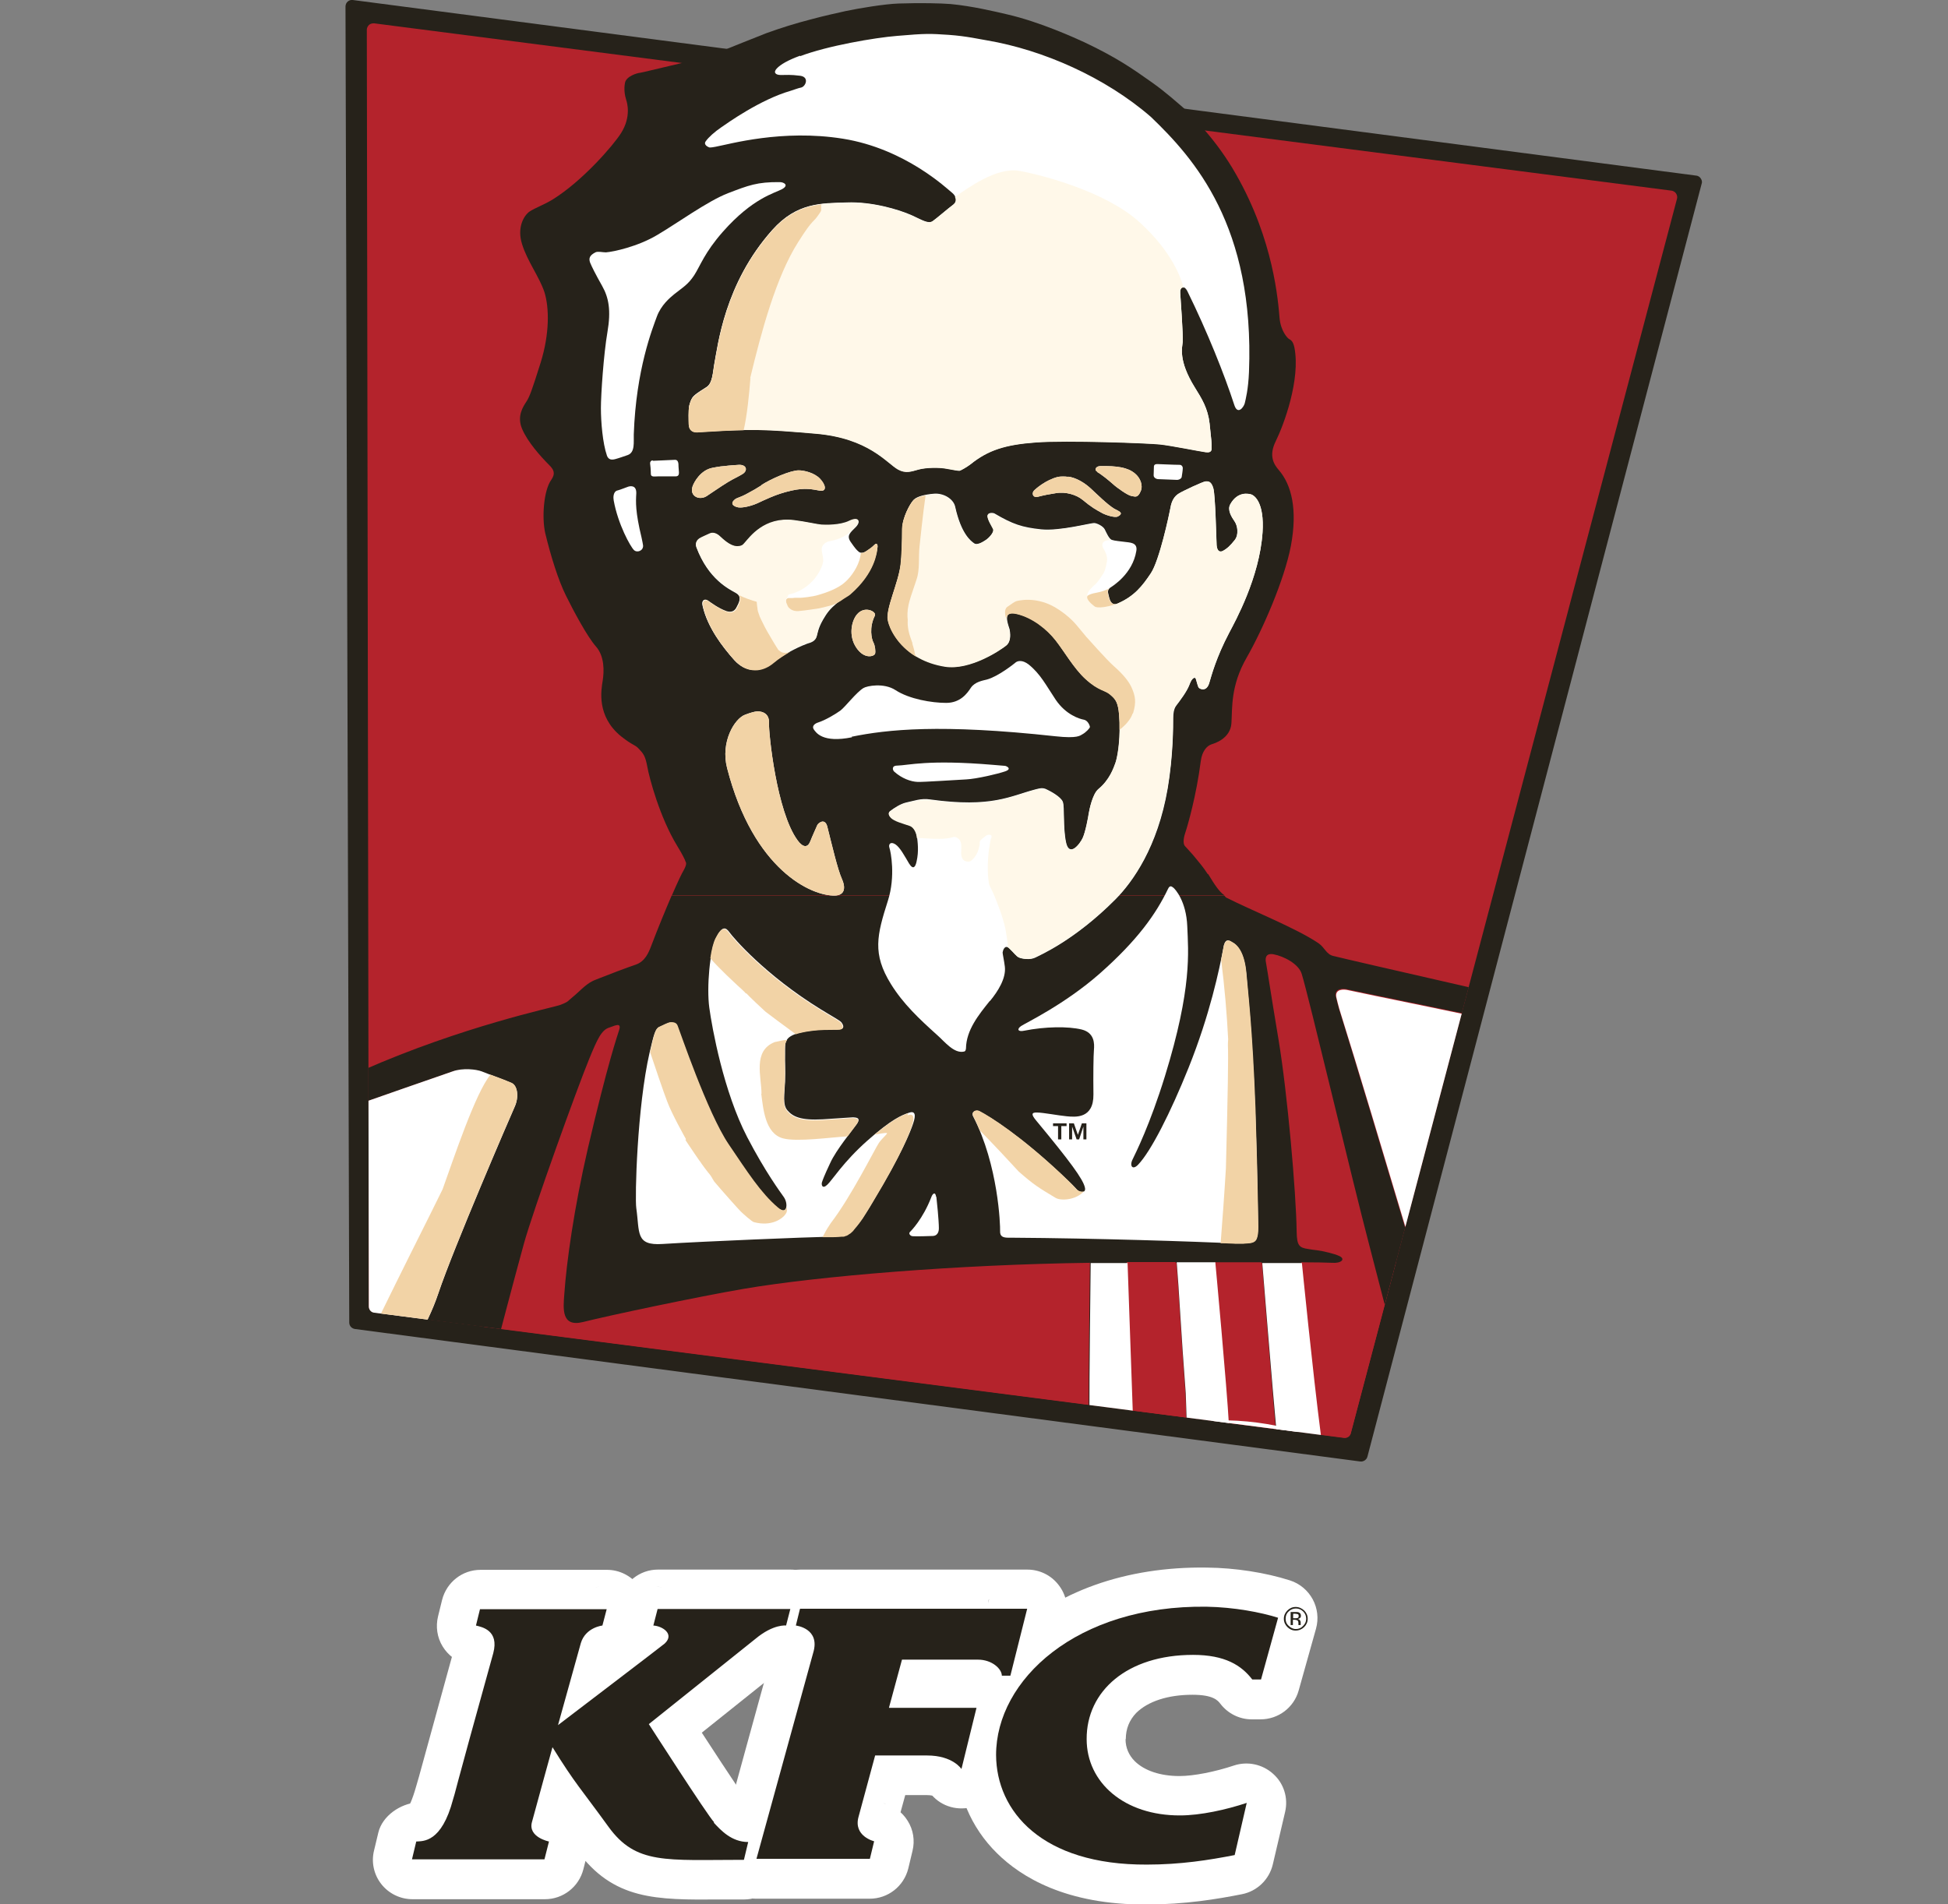 <?xml version="1.0" encoding="UTF-8"?><svg id="Capa_2" xmlns="http://www.w3.org/2000/svg" xmlns:xlink="http://www.w3.org/1999/xlink" viewBox="0 0 77.64 75.91"><rect x="0" y="0" width="77.64" height="75.91" fill="#808080" stroke="none"/><defs><style>.cls-1{fill:#fff;}.cls-2{fill:#b4232c;}.cls-3{fill:#f2d3a6;}.cls-4{clip-path:url(#clippath);}.cls-5{fill:none;}.cls-6{fill-rule:evenodd;}.cls-6,.cls-7{fill:#26221a;}.cls-8{fill:#fff8e9;}</style><clipPath id="clippath"><path class="cls-5" d="m14.71,1c-.06.05-.09.12-.09.19l.08,50.89c0,.13.09.24.22.25l38.64,4.99c.13.02.25-.06.28-.19l13-49.2c.02-.07,0-.15-.04-.21-.04-.06-.11-.1-.18-.11L14.91.93s-.02,0-.02,0c-.06,0-.12.02-.17.07"/></clipPath></defs><g id="Capa_1-2"><path class="cls-7" d="m67.61,7c.07.01.14.05.18.12.04.06.06.14.03.21l-13.32,50.74c-.03.12-.16.21-.29.19l-40.06-5.28c-.13-.02-.23-.12-.23-.26L13.77.26c0-.07.03-.15.09-.2.06-.05.13-.07.2-.06l53.54,7"/><path class="cls-2" d="m14.91.93c-.07,0-.14.01-.2.06-.05.05-.09.12-.09.19l.08,50.89c0,.13.1.24.22.25l38.64,4.99c.13.02.25-.06.28-.19l13-49.2c.02-.07,0-.15-.04-.21-.04-.06-.11-.1-.18-.11L14.91.93"/><path class="cls-7" d="m48.14,34.85c-.2-.31-.34-.46-.51-.67-.1-.13-.34-.38-.4-.45-.06-.06-.09-.23.01-.53.1-.3.44-1.47.62-2.87.05-.38.24-.6.43-.66.1-.03.75-.22.79-.84.04-.61-.04-1.49.61-2.62.63-1.1,1.5-3.09,1.76-4.45.27-1.44.03-2.43-.48-3.02-.19-.22-.42-.56-.12-1.16.32-.65.99-2.45.74-3.73-.06-.28-.16-.3-.22-.34-.06-.04-.32-.31-.37-.82-.06-.68-.23-3.1-1.73-5.73-.79-1.4-1.73-2.29-2.09-2.65-.26-.22-.71-.63-1.26-1.02-.79-.56-1.42-1-2.71-1.61-.33-.15-1.76-.81-3.08-1.11-.47-.11-1.39-.33-2.25-.41-.39-.03-1.16-.05-2.07-.02-.56.02-1.58.19-2.1.3-.35.08-.83.18-1.42.34-.58.15-1.16.33-1.74.54-.19.07-1.02.41-1.21.48-.18.08-.51.2-.75.3-.54.21-1.44.42-1.87.52-.61.14-1.08.26-1.2.28-.13.01-.56.14-.61.4-.05.26-.01.5.05.69.03.09.21.66-.21,1.32-.31.49-1.53,1.9-2.72,2.64-.34.21-.69.33-.92.48-.22.15-.52.63-.3,1.31.21.68.69,1.3.89,1.91.19.61.21,1.64-.15,2.8-.35,1.11-.44,1.36-.57,1.56-.13.2-.39.58-.17,1.09.22.52.74,1.1,1.08,1.44.18.18.26.33.08.59-.3.42-.38,1.49-.24,2.12.23.95.52,1.87.82,2.48.3.61.85,1.64,1.2,2.04.35.39.33,1,.27,1.37-.06.37-.25,1.41.73,2.21.49.39.55.32.72.51.17.18.25.27.33.71.08.44.49,2,1.19,3.15.21.34.32.57.33.62.03.05.06.11-.07.35-.07.11-.25.49-.47,1h22.02c-.21-.15-.37-.39-.65-.85"/><path class="cls-1" d="m31.89,2.24c1.07-.41,2.98-.74,3.87-.81,1.16-.1,1.3-.09,2.06-.04.71.05,1.26.18,1.52.22,2.23.38,4.71,1.47,6.53,3.05,1.72,1.65,4.14,4.35,3.91,10.17-.03.7-.13,1.08-.17,1.25-.05.17-.28.46-.41.08-.41-1.26-1.08-2.93-1.87-4.54-.13-.27-.31-.19-.29.07.01.11.12,1.71.1,1.93-.02.22-.19.74.48,1.82.28.45.52.83.59,1.44.07.62.09.88.08.93,0,.07.04.25-.24.21-.28-.04-1.36-.26-1.82-.31-.47-.05-3.72-.17-4.94-.08-1.23.09-1.91.31-2.6.87-.17.13-.4.25-.44.26-.05,0-.2-.02-.5-.08-.3-.06-.83-.05-1.13.03-.3.08-.51.17-.82,0-.45-.25-1.16-1.25-3.29-1.43-2-.17-2.48-.2-4.71-.06-.2.01-.33-.1-.34-.31,0-.2-.02-.54.02-.75.02-.08.07-.28.18-.38.16-.15.37-.26.5-.35.25-.15.26-.62.31-.89.15-.78.41-3.24,2.32-5.38.97-1.09,1.95-1.06,2.96-1.09.97-.04,2.06.27,2.61.52.43.2.65.34.82.22.17-.12.63-.52.81-.65.19-.14.12-.35-.06-.49-.17-.13-1.84-1.74-4.33-2.14-2.43-.39-4.53.22-5.08.32-.11.02-.17.03-.23.03-.06-.01-.27-.11-.16-.25.11-.16.36-.38.61-.55.26-.18,1.56-1.11,2.77-1.46.22-.07.28-.1.42-.13.18-.04.34-.42-.04-.47-.39-.05-.55-.03-.77-.03-.21,0-.31-.1-.16-.26.15-.16.44-.33.93-.51"/><g class="cls-4"><path class="cls-1" d="m24.62,19.55c.14-.04.33-.12.42-.15.1-.03.33-.06.32.27-.02.34-.04.73.21,1.76.04.19.05.24.06.31.02.21-.23.31-.36.19-.14-.13-.64-1.03-.81-1.98-.02-.1-.03-.35.15-.4"/><polygon class="cls-2" points="52.51 38.43 57.26 56.56 58.13 59.5 59.72 68.83 16.06 63.29 23.07 40.62 50.28 37.24 52.51 38.43"/><path class="cls-7" d="m72.66,53.02c-.04-.09-3.68-5.69-4.22-6.44-.91-1.21-1.17-1.82-2.38-3.15-.06-.06-.86-.92-1.65-1.49-.79-.57.45-.69-.3-.97-.85-.31-2.87-1-5.63-1.63-2.76-.63-5.02-1.15-5.33-1.23-.29-.06-.35-.34-.6-.51-.89-.6-2.61-1.28-3.68-1.82-.03-.02-.05-.06-.08-.08h-22.02c-.24.56-.54,1.28-.82,2.02-.1.26-.24.6-.6.73-.36.12-1.17.43-1.47.55-.3.11-.44.18-.81.53-.17.16-.28.24-.39.34-.06.06-.09.09-.38.2-.25.09-3.86.84-7.83,2.59-.5.22-.85.32-1.45.54-.5.18-.95.35-1.5.51-.85.23-3.11.98-3.83,1.23-.88.31-1.56.75-2.14,1.18-.31.28-.45.3-1.18,1.25-.53.67-.77,1.37-.78,1.65.19.17,1.42-1.45,2.1-2.01.78-.65,2.38-1.26,2.9-1.42.52-.16,1.4-.34,1.98-.52,0,0,1.41-.35,1.67-.43l2.08-.63s3.28-1.15,3.7-1.29c.42-.14.95-.08,1.16,0,.29.12.98.35,1.2.47.22.1.29.56.11.95-.18.38-2.45,5.64-3.04,7.43-.91,2.74-3.6,5.45-3.6,5.45,0,0-1.16,4.8-1.43,6.04l3.3.41c.21-1.51,4.09-9.88,4.09-9.88,0,0,.7-2.67,1.07-4.01.37-1.34,2.14-6.25,2.6-7.36.33-.81.5-1.17.81-1.26.1-.03.2-.08.27-.09.06-.02.19-.03.12.18-.08.26-.45,1.3-1.25,4.73-.55,2.38-.85,4.52-.94,5.82-.04.55-.13,1.32.75,1.1,1.03-.26,4.53-1,6.39-1.32,2.99-.51,8.53-.97,13.81-1.04,0,0-.06,5.03-.05,5.8l-.05,2.39c0,.89.07,1.82.08,2.66,0,.89,0,1.16.02,2.07,0,1.6-.03,2.78,0,3.32l1.91.23c-.02-.95-.06-3.6-.16-6.34-.03-.81-.03-1.58-.06-2.42-.02-.39.04-.44.03-.81l-.04-.94c-.03-.89-.21-5.99-.21-5.99.21,0,.42,0,.62,0,.47,0,.92,0,1.33,0,.08,1.05.16,2.77.36,5.22l.07,2.08c0,.15.02,1.39.02,1.93,0,.46.05,1.56.05,1.99,0,2.24-.08,4.74-.03,5.51l1.8.23c.03-.47.04-2.23,0-3.94,0-.3,0-.68.01-1.05-.02-.66-.02-1.46-.07-2.47l-.12-3.04c-.08-1.49-.54-6.45-.54-6.45.72,0,1.34,0,1.87,0,0,0,.42,5.31.55,6.63l.06,1.3c.08,1.15.22,2.36.26,3.46.02.56.05,1.11.07,1.64.07,1.53.13,3.17.15,4.19l1.75.22c.03-1.32-.03-3.8-.17-6.03-.05-.71-.08-1.25-.14-1.98-.03-.36-.04-1.08-.11-1.88l-.09-.75c-.32-2.46-.75-6.8-.75-6.8.47,0,1.06.01,1.23.02.37.03.55-.15.29-.27-.19-.09-.65-.2-.89-.23-.09-.01-.25-.03-.35-.05-.36-.05-.45-.14-.46-.68-.02-1.58-.37-5.54-.72-7.65-.34-2.04-.42-2.62-.5-3.07-.08-.38.17-.37.29-.35.43.08,1.01.39,1.13.78.28.89,1.99,8.14,2.7,10.84.65,2.48,1.44,5.67,2.13,7.89l.31,1.23c.15.7.31,1.24.38,1.65.15.83.35,1.92.47,2.65.4,2.34.65,4.9.65,4.9,0,0,0,.33.08.51l1.89.18c0-.44-.18-2.88-.56-5.05-.03-.19-.1-.69-.13-.92-.1-.59-.2-.96-.34-1.68-.14-.74-.29-1.56-.37-1.81-.41-1.39-.69-2.49-1.03-3.46-.32-.91-3.28-11-4.7-15.56-.04-.13-.09-.35-.12-.47-.06-.33.3-.32.46-.28.56.13,5.65,1.15,7.04,1.48,1.39.32,2.75.77,3.07.9.44.18-.74.37-.03.85,2.63,1.76,7.49,9.68,8.35,10.58.58.62.74.16.51-.25"/><path class="cls-1" d="m33.07,49.3c-.93.02-4.91.18-6.67.29-1.08.07-.9-.45-1.04-1.43-.06-.41.03-4.01.53-6.2.17-.73.23-.94.37-1.01.14-.07.36-.17.42-.18.07,0,.25-.03.31.13.07.16,1.18,3.46,2.03,4.72.75,1.12,1.28,1.93,1.96,2.52.39.34.45-.15.26-.42-.14-.2-.73-.99-1.46-2.39-.94-1.81-1.4-4.35-1.51-5.16-.11-.81.02-2.29.27-2.79.25-.49.39-.41.53-.22.14.2,1.41,1.7,3.65,3.08.47.29.76.44.82.52.06.08.15.25-.07.27-.22.02-.86-.04-1.56.13-.7.17-.61.43-.62.83-.01.37.02.63,0,1.12-.02.5-.11.93.1,1.16.21.24.52.4,1.4.35.84-.05,1.12-.08,1.21-.08.09.01.33,0,.16.25-.17.25-.83,1.04-1.07,1.57-.25.53-.3.68-.33.77-.03.09.01.29.21.1.2-.18.63-.9,1.6-1.76.97-.86,1.38-1.02,1.65-1.11.25-.09.3.07.17.44-.09.27-.44,1.18-1.54,3-.46.78-.85,1.43-1.29,1.46-.18.01-.37.02-.48.02"/><path class="cls-1" d="m49.55,49.57c-.08,0-.21,0-.3,0-1.6-.08-5.67-.21-8.88-.23-.06,0-.11,0-.17,0-.23,0-.35-.05-.34-.27.01-.22-.07-2.62-1.07-4.56-.1-.18.1-.28.25-.21.44.23,1.63.98,3.26,2.51.42.39.53.51.62.61.09.11.38.17.32-.08-.07-.33-.59-1.04-1.95-2.68-.19-.23-.19-.32.05-.31.23,0,.85.12,1.18.15.33.03,1.07.11,1.06-.87-.01-.76,0-1.55.02-1.78.02-.24.03-.68-.49-.81-.54-.13-1.45-.12-2.3.05-.23.05-.3-.06-.11-.19.18-.12,1.73-.86,3.12-2.08,1.53-1.35,2.26-2.4,2.73-3.38.08-.17.15-.1.22-.05.06.05.51.52.55,1.54.04,1.01.2,2.44-.89,5.97-.6,1.94-1.16,3.05-1.29,3.32-.13.26,0,.44.22.21.51-.53,1.29-2.07,2.01-3.86.85-2.12,1.23-3.92,1.4-4.84.07-.35.24-.23.32-.18.08.05.49.22.58,1.26.08,1.03.37,3.23.47,9.91.01.83-.09.82-.6.85"/><path class="cls-1" d="m37.32,47.71c.02.16.1.95.1,1.25,0,.05,0,.29-.23.31-.14.01-.73.02-.82.01-.09-.01-.16-.1-.11-.16.05-.05.52-.52.86-1.4.05-.14.16-.23.19-.01"/><path class="cls-1" d="m24.19,18.16c-.17-.49-.24-1.34-.24-1.89,0-.55.11-2.16.26-3.03.15-.87.05-1.38-.21-1.84-.26-.46-.42-.78-.48-.93-.07-.19,0-.3.21-.41.1-.05.28,0,.42,0,.29-.02,1.27-.23,2.04-.69.77-.45,2.02-1.36,2.83-1.67.81-.31,1.16-.45,2.06-.44.16,0,.38.12.09.28-.29.16-1.17.35-2.36,1.7-.73.83-.89,1.34-1.14,1.73-.25.38-.45.48-.8.76-.17.14-.52.43-.69.89-.17.47-.83,2.1-.92,4.7-.01.3.06.71-.24.82-.18.06-.34.12-.49.16-.15.04-.28.04-.35-.16"/><path class="cls-1" d="m28.39,18.65c.06-.01.29-.06.48-.07.22-.03.46-.04.58-.05.32-.01.36.24.14.37-.14.09-.37.19-.58.32-.31.19-.62.41-.85.56-.29.18-.68,0-.56-.38.06-.19.33-.66.79-.75"/><path class="cls-1" d="m30.34,19.34c.4-.26,1.17-.59,1.49-.59.23,0,.63.1.85.33.23.24.29.52,0,.48-.29-.05-.59-.13-1.15,0-.62.14-1.05.37-1.34.5-.31.14-.62.18-.72.17-.1,0-.46-.1-.17-.33.08-.06.25-.09.51-.24.19-.1.33-.18.55-.32"/><path class="cls-1" d="m29.69,21.65c.2-.22.77-1.04,1.95-.9.49.06.94.16,1.1.18.16.01.74.03,1.11-.15.36-.18.48,0,.26.23-.23.23-.38.34-.2.6.18.26.23.31.3.37.06.06.16.09.3,0,.14-.09.23-.14.35-.27.09-.09.15.02.1.18-.03.12-.08.93-1.08,1.79-.11.1-.66.36-.97.85-.31.48-.3.66-.36.84-.05.18-.2.24-.38.29-.17.06-.82.33-1.34.75-.52.42-1.11.41-1.57-.1-.46-.52-1.05-1.28-1.25-2.13-.07-.28.11-.29.21-.22.1.07.4.3.73.42.2.07.34-.01.41-.16.07-.14.26-.42-.03-.58-.28-.16-1.09-.54-1.57-1.81-.07-.18.04-.31.11-.35.07-.04.31-.15.42-.2.12-.05.26-.03.39.1.13.12.42.4.68.41.24,0,.27-.09.32-.14"/><path class="cls-1" d="m34.87,24.53c.07-.14-.41-.41-.72-.03-.2.24-.35.83-.02,1.32.33.49.73.34.75.23.02-.09,0-.31-.07-.44-.07-.13-.18-.59.06-1.07"/><path class="cls-1" d="m39.45,39.9c-.44.55-.94,1.16-.95,1.9-.01.06-.02.11-.08.12-.4.09-.77-.4-1.08-.67-.7-.63-1.34-1.23-1.83-2.02-.75-1.21-.56-1.95-.12-3.33.31-.97.11-1.96.06-2.1-.05-.14.04-.27.24-.14.19.13.36.46.54.76.18.29.26.11.3-.07.1-.43.04-.79.02-.99-.02-.12-.09-.39-.3-.46-.29-.1-.58-.17-.73-.31-.07-.06-.14-.19-.04-.26.17-.13.42-.29.64-.34.3-.06.59-.18.96-.12,2.45.34,3.19-.14,4.18-.4.19-.05.31-.08.46,0,.15.07.56.29.64.49.08.21,0,1.01.13,1.62.13.61.56.06.67-.19.11-.24.22-.83.24-.98.02-.15.15-.77.38-.96.45-.37.61-.85.68-1.04.07-.19.19-.77.17-1.63-.02-.85-.18-.94-.38-1.12-.21-.18-.45-.15-.98-.62-.47-.42-.86-1.11-1.19-1.54-.34-.43-.9-.89-1.54-1.05-.64-.16-.34.48-.3.64.02.11.08.47-.13.63-.21.17-1.43,1-2.44.84-1.62-.26-2.19-1.42-2.27-1.86-.09-.46.42-1.47.51-2.22.04-.34.06-.98.06-1.42,0-.45.32-1.01.45-1.14.13-.13.44-.21.81-.24.37-.03.77.2.84.52.24,1.09.63,1.37.76,1.46.13.09.39-.09.48-.15.1-.07.35-.32.27-.45-.12-.21-.19-.33-.21-.45-.04-.21.22-.17.27-.14.73.43,1.1.55,1.85.63.75.08,1.98-.26,2.13-.25.11.01.34.12.41.25.06.12.17.38.28.42.11.04.37.06.51.08.19.03.53.01.47.36-.15.93-.96,1.41-1.03,1.46-.08.05-.11.14-.1.19.01.06.06.27.09.33.04.09.13.19.29.12.67-.29.99-.7,1.33-1.21.34-.51.73-2.31.78-2.61.05-.3.17-.47.34-.57.16-.1.95-.47,1.06-.48.11,0,.23,0,.31.28.08.29.12,2,.13,2.27.02.28.17.27.25.22.17-.09.3-.22.47-.43.17-.22.11-.57,0-.74-.12-.17-.3-.45-.18-.68.29-.53.72-.44.84-.4.12.04.53.3.45,1.52-.12,1.8-1.1,3.56-1.33,4-.52.99-.7,1.69-.8,2.02-.11.33-.35.23-.41.17-.05-.06-.1-.33-.13-.38-.03-.04-.14-.03-.24.25-.1.28-.38.64-.53.84-.1.13-.12.34-.12.49,0,.31,0,1.5-.22,2.81-.4,2.34-1.39,3.72-2.08,4.42-1.63,1.64-3.02,2.23-3.19,2.32-.22.11-.55.05-.66,0-.11-.05-.19-.18-.38-.36-.19-.18-.26.09-.27.16,0,.06.06.32.09.57.05.46-.27.97-.59,1.36"/><path class="cls-1" d="m33.94,29.37c1.42-.29,3.54-.52,8.12-.02.91.1.99-.03,1.1-.09.11-.06.28-.23.28-.28,0-.05-.08-.26-.24-.29-.17-.03-.71-.19-1.12-.79-.4-.6-.61-1.03-1.08-1.41-.26-.2-.44-.14-.51-.09-.07.06-.71.57-1.16.69-.16.04-.47.09-.63.32-.15.23-.42.61-.99.61-.57,0-1.47-.15-2.02-.51-.46-.3-1.14-.17-1.28-.08-.29.18-.72.75-.92.9-.21.15-.6.38-.88.47-.13.04-.26.14-.18.27.09.13.35.56,1.53.32"/><path class="cls-1" d="m35.64,30.76c.3.27.66.4.93.41.22.01,1.53-.08,1.94-.1.41-.02,1.26-.22,1.55-.32.29-.1.06-.21,0-.22-.06,0-.2-.02-.48-.04-2.61-.22-3.37.02-3.82.03-.24,0-.18.19-.12.24"/><path class="cls-1" d="m42.56,19c.3.03.65.23.91.47.26.24.66.64.94.81.13.08.43.16.14.31-.12.06-.48-.06-.61-.13-.26-.14-.44-.24-.8-.54-.23-.19-.66-.33-1.06-.26-.26.04-.47.08-.7.14-.24.06-.25-.15-.18-.23.07-.08.48-.44.97-.56.1-.02.3-.02.4,0"/><path class="cls-1" d="m43.72,18.81c.18.1.46.33.63.48.16.15.6.46.74.48.14.02.25.1.37-.18.11-.24-.01-.54-.23-.72-.29-.24-.71-.3-1.37-.29-.19,0-.26.16-.13.22"/><path class="cls-1" d="m33.28,35.7c-.92.03-3.25-1-4.3-5.08-.27-1.05.3-1.98.72-2.13.24-.09.37-.12.46-.13.09-.01.51,0,.49.46-.02.38.3,3.54,1.14,4.68.21.29.4.3.5.05.09-.23.23-.53.28-.65.03-.08.3-.31.4.04.19.75.41,1.71.59,2.11.17.39.07.64-.28.65"/><path class="cls-1" d="m26.02,18.37c.18-.01.83-.04.89-.04.06,0,.12.04.13.17,0,.13.02.27.02.33,0,.06,0,.16-.13.16-.04,0-.47,0-.7,0-.14,0-.29.04-.29-.1,0-.15-.02-.36-.03-.42,0-.06.03-.11.1-.12"/><path class="cls-1" d="m46.13,18.5c.06,0,.67.03.89.03.08,0,.13.08.12.15,0,.08-.03.25-.04.32,0,.07-.1.13-.19.13-.09,0-.66-.03-.76-.03-.09-.01-.17-.07-.17-.15,0-.08.01-.29.01-.33s0-.12.13-.12"/><path class="cls-8" d="m47.18,11.47c-.09-.03-.16.06-.14.23.01.11.12,1.71.1,1.93-.02.22-.19.74.48,1.82.28.45.52.83.59,1.44.07.62.09.88.08.93,0,.07.04.25-.24.21-.28-.04-1.36-.26-1.82-.31-.47-.05-3.72-.17-4.94-.08-1.23.09-1.91.31-2.61.87-.17.13-.39.25-.44.26-.05,0-.2-.02-.51-.08-.3-.06-.83-.05-1.12.03-.29.08-.51.17-.82,0-.45-.25-1.16-1.25-3.29-1.43-2-.17-2.48-.2-4.71-.06-.2.01-.33-.1-.34-.31,0-.2-.02-.54.02-.75.02-.08.07-.28.18-.38.16-.15.37-.26.5-.35.25-.15.26-.62.31-.89.15-.78.41-3.24,2.32-5.38.98-1.09,1.95-1.06,2.96-1.09.97-.04,2.06.27,2.61.52.43.2.65.34.82.22.17-.12.63-.52.81-.65.12-.09.14-.21.08-.32h0c.49-.33,1.65-1.2,2.56-1.04.9.16,3.47.83,4.8,2.05,1.34,1.22,1.66,2.28,1.75,2.59h0"/><path class="cls-8" d="m33.48,23.94s-.16.09-.22.12c-.06.03-.38.13-.62.17-.24.04-.47.08-.83.11-.27.02-.41-.15-.43-.21,0-.01-.06-.11-.06-.18,0-.04,0-.08.05-.11.03-.09.05-.14.07-.14.1-.03.19-.04.36-.12.17-.07.47-.26.69-.54.21-.28.32-.55.32-.7,0-.15-.04-.23-.06-.42-.01-.2.15-.29.25-.33.1-.03.25-.04.47-.13.21-.09.35-.19.42-.25.05-.06.13-.14.21-.22.22-.23.11-.41-.26-.23-.37.18-.95.16-1.11.15-.16-.01-.61-.12-1.1-.18-1.18-.14-1.75.68-1.95.9-.05.05-.09.15-.32.14-.26-.01-.54-.28-.68-.41-.14-.12-.28-.15-.39-.1-.11.05-.36.16-.42.2-.07.05-.18.17-.11.35.48,1.27,1.29,1.65,1.57,1.81.28.16.1.44.03.58-.07.15-.2.23-.41.16-.33-.12-.63-.35-.73-.42-.1-.07-.28-.06-.21.22.2.85.78,1.61,1.25,2.13.46.51,1.06.52,1.57.1.52-.42,1.16-.7,1.34-.75.17-.05.33-.11.38-.29.05-.19.04-.36.35-.84.16-.26.39-.44.58-.58"/><path class="cls-8" d="m50.32,21.23c.08-1.22-.34-1.48-.45-1.52-.12-.03-.56-.12-.84.4-.12.23.06.5.18.68.12.17.18.52,0,.74-.17.22-.3.34-.47.43-.08.04-.22.06-.25-.22-.02-.27-.05-1.98-.13-2.27-.08-.29-.2-.29-.31-.28-.11.01-.9.38-1.06.48-.17.1-.29.28-.34.57-.06.3-.44,2.1-.78,2.61-.34.51-.66.92-1.33,1.21-.01,0-.03.01-.05.02-.32.1-.74.19-.86.09-.16-.13-.34-.31-.28-.41-.02-.04-.02-.07,0-.1.05-.15.26-.33.31-.37.08-.07.21-.26.32-.44.1-.17.12-.41.14-.48.03-.17-.06-.38-.14-.5-.07-.12-.05-.21,0-.26.05-.05.11-.06.15-.07.04-.01.16,0,.16,0h0c-.11-.05-.21-.3-.27-.42-.07-.13-.29-.23-.41-.25-.15-.01-1.38.32-2.13.25-.75-.08-1.12-.2-1.85-.63-.06-.03-.32-.07-.27.14.03.12.1.25.21.45.08.14-.17.39-.27.45-.1.06-.35.24-.48.15-.13-.09-.52-.37-.76-1.46-.07-.32-.47-.55-.84-.52-.37.03-.68.11-.81.24-.13.13-.44.69-.45,1.14,0,.45-.02,1.09-.06,1.42-.09.75-.6,1.76-.51,2.22.08.43.65,1.6,2.27,1.86,1.01.16,2.23-.67,2.44-.84.21-.17.15-.52.13-.63-.04-.17-.34-.8.3-.64.64.15,1.21.62,1.54,1.05.34.43.73,1.12,1.19,1.54.53.48.77.44.98.62.21.19.36.28.38,1.12.02.85-.1,1.44-.17,1.63-.07.19-.23.67-.68,1.04-.23.19-.35.81-.38.96-.02.15-.13.74-.24.98-.11.24-.54.79-.67.19-.13-.61-.05-1.41-.13-1.62-.08-.2-.49-.42-.64-.49-.15-.07-.27-.05-.46,0-.99.26-1.73.74-4.18.4-.37-.05-.66.06-.96.12-.22.05-.47.21-.64.34-.1.07-.03.19.04.26.15.14.44.21.73.31.22.07.29.35.3.46,0,.01,0,.03,0,.03,0,0,.25,0,.32.01.07,0,.52.04.81.01.29-.03.33-.07.37-.07.04,0,.16.05.21.13.05.07.08.17.06.44-.02.27.08.39.21.41.13.03.19-.01.31-.15.11-.14.17-.28.21-.49.02-.06,0-.12.01-.15.01-.03.02-.06.23-.22.1-.08.18-.05.21-.04.03.01.03.05.03.08-.01.02-.05.14-.05.17,0,.04-.11.47-.1,1.13,0,.34.05.53.05.57,0,.04.17.35.22.49.05.14.33.77.44,1.34.1.57.09.69.09.69.02.01.03.03.05.04.19.18.28.31.38.36.11.05.44.12.66,0,.17-.09,1.57-.68,3.19-2.32.69-.69,1.67-2.07,2.08-4.42.23-1.31.22-2.5.22-2.81,0-.16.01-.36.12-.49.16-.2.43-.57.54-.84.1-.28.21-.29.24-.25.03.05.08.32.13.38.06.06.3.16.41-.17.1-.34.28-1.03.8-2.02.24-.45,1.21-2.2,1.33-4"/><path class="cls-3" d="m28.39,18.65c.06-.01.29-.06.48-.07.22-.03.46-.04.58-.05.32-.01.36.24.14.37-.14.09-.37.19-.58.32-.31.19-.62.41-.85.56-.29.18-.68,0-.56-.38.06-.19.33-.66.79-.75"/><path class="cls-3" d="m30.34,19.34c.4-.26,1.17-.59,1.49-.59.23,0,.63.1.85.33.23.24.29.52,0,.48-.29-.05-.59-.13-1.15,0-.62.14-1.05.37-1.34.5-.31.14-.62.18-.72.17-.1,0-.46-.1-.17-.33.08-.06.25-.09.51-.24.19-.1.33-.18.55-.32"/><path class="cls-3" d="m34.87,24.53c.07-.14-.41-.41-.72-.03-.2.24-.35.83-.02,1.32.33.49.73.34.75.23.02-.09,0-.31-.07-.44-.07-.13-.18-.59.06-1.07"/><path class="cls-3" d="m42.56,19c.3.03.65.23.91.47.26.24.66.64.94.81.13.08.43.16.14.31-.12.06-.48-.06-.61-.13-.26-.14-.44-.24-.8-.54-.23-.19-.66-.33-1.06-.26-.26.04-.47.08-.7.14-.24.06-.25-.15-.18-.23.07-.08.48-.44.97-.56.1-.02.3-.02.4,0"/><path class="cls-3" d="m43.72,18.81c.18.1.46.33.63.48.16.15.6.46.74.48.14.02.25.1.37-.18.11-.24-.01-.54-.23-.72-.29-.24-.71-.3-1.37-.29-.19,0-.26.16-.13.22"/><path class="cls-3" d="m33.28,35.7c-.92.03-3.25-1-4.3-5.08-.27-1.05.3-1.98.72-2.13.24-.09.37-.12.46-.13.09-.01.51,0,.49.46-.02.38.3,3.54,1.14,4.68.21.29.4.3.5.05.09-.23.23-.53.28-.65.03-.08.3-.31.4.04.19.75.41,1.71.59,2.11.17.39.07.64-.28.65"/><path class="cls-3" d="m50.04,44.19c-.12-3.26-.3-4.63-.36-5.38-.09-1.04-.49-1.21-.58-1.26-.02-.02-.06-.04-.1-.05-.04,0-.11-.03-.17.07-.02.04-.05.09-.06.17-.03.15-.06.32-.1.52.14,1.1.23,2.18.28,3.17-.01.1-.01.18-.01.25.02.43,0,1.8-.08,4.89-.06,1.02-.14,2.09-.21,2.99.23,0,.43.02.6.02.09,0,.22,0,.3,0,.35-.02.51-.02.57-.29.03-.12.04-.3.03-.56-.03-1.82-.07-3.31-.11-4.53"/><path class="cls-3" d="m29.9,15.07c.45-1.87,1.03-4.02,1.9-5.4.67-1.06.55-.69.88-1.19.02-.03.04-.06.05-.1,0-.03,0-.18,0-.23-.65.08-1.3.31-1.94,1.03-1.91,2.14-2.17,4.6-2.32,5.38-.05.26-.07.74-.31.89-.14.08-.34.2-.5.35-.12.1-.17.3-.19.38-.04.21-.03.55-.02.75.01.21.13.32.34.31.79-.05,1.35-.08,1.85-.09.14-.61.22-1.45.27-2.08"/><path class="cls-3" d="m45.16,28.43c.14-.45.08-.69-.04-.98-.12-.29-.37-.58-.71-.88-.33-.29-1.05-1.12-1.12-1.19-.07-.08-.4-.49-.48-.57-.08-.08-.24-.26-.6-.5-.88-.6-1.69-.35-1.72-.34-.03.01-.19.11-.34.22-.15.11-.08.36-.05.46h.01c.01-.13.1-.24.41-.17.64.15,1.21.62,1.55,1.05.34.43.73,1.12,1.19,1.54.52.48.77.44.98.62.21.18.36.28.38,1.12,0,.1,0,.19,0,.28h0s.4-.28.52-.64"/><path class="cls-3" d="m34.96,21.89c.04-.16,0-.27-.1-.18-.13.12-.22.18-.35.27-.08.05-.15.07-.2.06h0s0,.05-.02.14c-.08.41-.36.8-.59,1.01-.3.28-.79.44-1.06.52-.28.09-.71.12-.73.12-.03,0-.17,0-.19,0-.02,0-.07,0-.13.01-.06,0-.13,0-.17,0-.08.02-.1.08-.09.13,0,.07.06.16.06.18.02.06.16.23.43.21.36-.03.59-.08.83-.11.24-.05.57-.14.63-.17.05-.03.2-.11.22-.12.18-.13.34-.21.39-.26,1-.87,1.05-1.68,1.08-1.79"/><path class="cls-3" d="m31.03,25.92s-.14-.21-.3-.49c-.1-.17-.21-.35-.3-.54-.07-.13-.11-.23-.15-.31-.06-.16-.09-.26-.09-.32,0,0,0,0,0-.01-.02-.1-.03-.26-.03-.26-.24-.07-.5-.16-.72-.27.15.16,0,.39-.06.51-.07.15-.2.23-.41.16-.33-.12-.63-.35-.73-.42-.1-.07-.28-.06-.21.22.07.31.19.6.34.88.14.26.3.5.47.72.15.2.3.38.44.53.05.06.1.11.16.15.23.2.49.27.75.25.22-.02.45-.12.66-.3.2-.17.43-.31.63-.43-.12.04-.29.08-.44-.07"/><path class="cls-3" d="m44.24,23.95c-.03-.06-.08-.27-.09-.33-.01-.05.01-.12.07-.17-.13.07-.3.14-.53.18-.17.03-.27.07-.33.11-.11.1.09.3.26.43.12.1.54.02.87-.09-.14.03-.21-.06-.25-.14"/><path class="cls-3" d="m36.37,25.65c-.02-.07-.13-.34-.16-.51-.03-.17-.04-.27-.03-.43-.02-.13-.02-.37.03-.59.04-.19.11-.41.32-1.02.14-.4.07-.89.12-1.33.04-.34.12-1.18.24-2.02-.22.04-.4.11-.49.2-.13.13-.44.69-.45,1.14,0,.45-.02,1.09-.06,1.42-.09.75-.6,1.76-.51,2.22.06.31.37,1,1.15,1.46-.06-.09-.07-.1-.08-.21-.02-.11-.07-.25-.09-.33"/><path class="cls-1" d="m34.37,48.58c-.04.06-.08.11-.12.16.04-.05.08-.1.12-.16"/><path class="cls-1" d="m34.01,49.03s-.04.03-.05.04c.01-.01.03-.03.05-.04"/><path class="cls-1" d="m34.19,48.82s-.03.04-.05.06c.02-.02.04-.05.05-.06"/><path class="cls-1" d="m34.08,48.96s-.04.04-.05.06c.02-.01.03-.03.05-.06"/><path class="cls-1" d="m34.13,48.89s-.03.04-.05.06c.02-.02.03-.04.05-.06"/><path class="cls-1" d="m34.25,48.74s-.03.05-.05.07c.02-.02.04-.04.05-.07"/><path class="cls-1" d="m36.2,44.38s-.07.02-.12.04c0,0,.02,0,.02-.01.03-.01.06-.02.09-.03"/><path class="cls-1" d="m33.96,49.08s-.04.03-.05.04c.02-.01.04-.03.05-.04"/><path class="cls-1" d="m33.6,49.28s-.04,0-.05,0c.02,0,.04,0,.05,0"/><path class="cls-1" d="m32.96,49.31s-.02,0-.03,0c.01,0,.02,0,.03,0"/><path class="cls-1" d="m34.37,48.57c.15-.22.3-.47.47-.75-.12.21-.24.4-.35.57-.04.06-.08.12-.12.18"/><path class="cls-1" d="m33.02,49.3s-.03,0-.04,0c0,0,.02,0,.04,0"/><path class="cls-1" d="m33.84,49.17s-.04.02-.05.03c.02,0,.03-.02.05-.03"/><path class="cls-1" d="m33.66,49.26s-.03.01-.05.01c.02,0,.03,0,.05-.01"/><path class="cls-1" d="m33.9,49.13s-.03.02-.05.03c.02-.01.03-.02.05-.03"/><path class="cls-1" d="m33.78,49.21s-.04.02-.05.02c.02,0,.03-.01.05-.02"/><path class="cls-1" d="m33.72,49.24s-.04.01-.05.02c.02-.01.03-.01.05-.02"/><path class="cls-3" d="m36.2,44.38s-.06.02-.09.03c0,0-.02,0-.02.01-.23.09-.57.26-1.18.77-.02,0-.03.02-.05.04.18-.03.42-.08.49-.06.04.02-.18.19-.32.39-.14.2-1.12,2.17-1.92,3.2-.28.43-.15.25-.33.56.05,0,.1,0,.15,0,.01,0,.13,0,.14,0,.11,0,.3,0,.48-.02.02,0,.04,0,.05,0,0,0,.01,0,.01,0,.02,0,.03,0,.05-.01h0s.04-.01.05-.02c0,0,0,0,.01,0,.01,0,.03-.01.05-.02t0,0s.03-.02.05-.03c0,0,0,0,.01-.01.02-.01.03-.02.05-.03,0,0,0,0,0,0,.02-.01.04-.03.05-.04,0,0,0,0,.01-.01.01-.01.03-.03.05-.04,0,0,0,0,0-.01.02-.01.03-.03.05-.06,0,0,0,0,0,0,.02-.02.03-.04.05-.06,0,0,.04-.05.06-.07,0,0,.06-.08.06-.08.04-.05.08-.1.12-.16t0,0c.04-.05.08-.11.12-.18.11-.17.23-.37.35-.57,1.1-1.82,1.45-2.72,1.54-3,.12-.37.08-.53-.17-.44"/><path class="cls-3" d="m42.07,47.75c.21.13.82.09,1.13-.26,0,0,0,0-.01,0-.08.04-.22-.01-.28-.08-.09-.1-.2-.22-.61-.61-1.63-1.53-2.82-2.28-3.26-2.51-.15-.08-.34.03-.25.21.1.18.18.37.26.56.55.56,1.24,1.3,1.55,1.64.59.52.8.65,1.47,1.05"/><path class="cls-3" d="m30.34,43.6c.08.59.15,1.59.87,1.78.55.15,1.87-.04,2.57-.08.16-.21.29-.39.36-.48.18-.25-.06-.24-.15-.25-.1,0-.38.03-1.21.08-.88.05-1.19-.11-1.4-.35-.21-.23-.12-.67-.1-1.16.02-.49-.01-.75,0-1.12,0-.23-.02-.41.09-.56-.17-.01-.3.05-.49.08-.89.35-.53,1.38-.53,2.06"/><path class="cls-3" d="m29.74,39.59c.06.08.72.7.77.74.05.04.77.58,1.21.9.05-.02.11-.04.17-.05.7-.17,1.34-.11,1.56-.13.22-.02.13-.19.07-.27-.06-.08-.35-.23-.82-.52-2.24-1.38-3.51-2.88-3.65-3.08-.14-.19-.28-.27-.53.22-.09.17-.16.46-.21.8.38.44.99.99,1.08,1.08.04.04.29.25.34.33"/><path class="cls-1" d="m29.42,39.27s0,0-.01,0c0,0,0,0,.01,0"/><path class="cls-3" d="m27.32,45.44c.03.06.15.23.29.44.14.2.26.39.3.43.03.06.3.42.38.51.07.08.14.25.21.32.2.24.96,1.1,1.03,1.16.08.08.45.41.52.42.72.19,1.13-.16,1.22-.27.09-.11.11-.16.09-.34-.03.14-.14.21-.36.02-.68-.58-1.2-1.4-1.96-2.52-.85-1.26-1.96-4.56-2.03-4.72-.06-.17-.25-.14-.31-.14-.06.01-.28.11-.42.18-.15.06-.21.28-.37,1.01h0c.14.42.54,1.61.69,1.99.17.46.71,1.43.74,1.48"/><path class="cls-1" d="m12.45,63.02c.27-1.24,1.42-6.01,1.42-6.01,0,0,2.69-2.71,3.6-5.45.6-1.79,2.87-7.05,3.04-7.43.18-.39.12-.84-.11-.95-.22-.11-.91-.35-1.2-.47-.21-.08-.75-.15-1.16,0-.42.14-3.7,1.29-3.7,1.29l-2.08.63c-.26.09-1.67.43-1.67.43-.58.18-1.46.36-1.98.52-.52.16-2.13.77-2.9,1.42-.67.56-1.9,2.18-2.1,2.01l-3.62,12.35,12.45,1.66"/><path class="cls-2" d="m45.49,67.15c-.05-.77.02-3.29.03-5.53,0-.43-.04-1.53-.04-1.99,0-.53,1.84-1.85,1.84-1.99l-.07-2.08c-.19-2.46-.27-4.18-.36-5.22-.42,0-.86,0-1.33,0-.2,0-.41,0-.62,0,0,0,.18,5.1.21,5.99l.04.94c.01.37-1.92.49-1.89.88.03.84.03,1.61.06,2.42.1,2.74.13,5.39.16,6.35l1.97.26"/><path class="cls-2" d="m49.53,67.66c-.02-1.02-.08-2.68-.15-4.21-.02-.52-.06-1.07-.07-1.64-.04-1.1-.18-2.31-.26-3.46l1.8-1.37c-.13-1.33-.55-6.63-.55-6.63-.53,0-1.14,0-1.87,0,0,0,.46,4.96.54,6.45l-1.74,3.11c.05,1.01.05,1.81.07,2.48-.01.36-.02.75,0,1.04.04,1.71.03,3.47,0,3.93l2.24.3"/><path class="cls-1" d="m60.52,68.71c0-.44-.18-2.88-.56-5.05-.03-.2-.1-.69-.13-.92-.1-.59-.2-.96-.34-1.68-.14-.74-.29-1.56-.37-1.81-.41-1.39-.69-2.49-1.03-3.47-.32-.91-3.28-11-4.71-15.56-.04-.13-.09-.35-.12-.47-.06-.33.3-.32.46-.28.56.13,5.65,1.15,7.04,1.48,1.39.32,2.75.77,3.07.9.44.18-.59.33.07.88,3.82,3.16,13.74,17.96,13.74,17.96l-2.5,10.29-14.62-2.27"/><path class="cls-1" d="m29.42,39.27s0,0-.01,0c0,0,0,0,.01,0"/><path class="cls-3" d="m13.87,57s2.69-2.71,3.6-5.45c.6-1.79,2.87-7.05,3.04-7.43.18-.39.12-.84-.11-.95-.16-.07-.54-.22-.85-.33-.6.72-1.47,3.35-1.91,4.57-.72,1.51-6.63,12.96-6.73,15.13l-.1.43,1.9.14s0-.03,0-.05l-.27-.03c.27-1.24,1.43-6.04,1.43-6.04"/><path class="cls-1" d="m44.94,50.33s.18,5.1.21,5.99l.04.94c.02.53-.06.27-.03.81.03.84.03,1.6.06,2.42.1,2.74.14,5.39.16,6.34l-1.91-.23c-.04-.54-.01-1.73,0-3.32-.01-.91-.01-1.18-.02-2.07,0-.84-.07-1.77-.08-2.66l.05-2.39c-.01-.78.05-5.81.05-5.81h1.48"/><path class="cls-1" d="m48.44,50.34s.46,4.96.54,6.45l.12,3.04c.04,1.02.05,1.81.07,2.47-.01.36-.02.75-.01,1.05.04,1.71.03,3.47,0,3.94l-1.8-.23c-.05-.77.02-3.27.03-5.51,0-.43-.04-1.53-.04-1.99,0-.53-.02-1.78-.02-1.93l-.07-2.08c-.19-2.46-.27-4.18-.36-5.23h1.54"/><path class="cls-1" d="m51.89,50.36s.43,4.34.75,6.8l.09.75c.07.8.08,1.52.11,1.88.06.74.09,1.26.14,1.97.14,2.24.2,4.72.17,6.03l-1.75-.22c-.02-1.01-.08-2.65-.15-4.19-.02-.53-.06-1.08-.07-1.64-.03-1.11-.18-2.31-.25-3.46l-.06-1.3c-.13-1.33-.56-6.63-.56-6.63h1.58"/><path class="cls-7" d="m41.97,44.89v-.11h.54v.11h-.21v.53h-.13v-.53h-.21Zm.83-.11l.16.46.16-.46h.18v.64h-.12v-.51l-.17.51h-.1l-.18-.51v.51h-.12v-.64h.18Z"/><path class="cls-1" d="m47.84,64.94c.82,0,1.85-.23,2.66-.5l-.48,2.08c-1.02.2-2.16.38-3.5.38-4.19.02-6-2.13-6.01-4.37,0-2.99,3.21-5.98,8.39-5.91,1.1.02,2.15.22,2.85.44l-.69,2.46h-.35c-.43-.56-1.08-.98-2.36-.98-2.62,0-4.25,1.44-4.24,3.36,0,1.73,1.5,3.05,3.73,3.04"/><path class="cls-1" d="m32.69,56.72l-.16.65s.99.11.69,1.09l-2.26,8.21h4.52s.17-.7.17-.7c0,0-.84-.2-.62-.98.02-.07.66-2.44.66-2.44h2.07c1.03,0,1.37.53,1.37.53l.6-2.44h-3.49l.52-1.92h3.03c.56,0,.95.37.95.64h.34l.67-2.67h-9.05"/><path class="cls-1" d="m29.27,65.21c-.27-.28-2.6-3.91-2.6-3.91l4.25-3.4c.72-.6,1.22-.53,1.22-.53l.17-.66h-5.29s-.17.66-.17.66c.36.02.86.34.45.72-.05.05-4.25,3.25-4.25,3.25l.91-3.27c.19-.63.86-.7.86-.7l.17-.65h-5.05s-.16.65-.16.65c.24.06.93.19.69,1.1-1.69,6.08-1.49,5.48-1.6,5.82-.46,1.75-1.2,1.67-1.47,1.69l-.17.71h5.28l.18-.71s-.84-.17-.68-.77c.16-.6.82-2.99.82-2.99.91,1.47,1.13,1.65,2.23,3.17,1.1,1.52,2.28,1.32,5.4,1.32l.17-.71c-.67,0-1.1-.48-1.37-.77"/></g><path class="cls-1" d="m47.04,73.94c1.29,0,2.63-.41,3.15-.58-.54.18-1.14.06-1.56-.33-.42-.39-.61-.97-.48-1.52l-.48,2.09c.14-.61.62-1.07,1.23-1.19-.87.17-1.93.35-3.2.35-1.69.01-2.97-.38-3.72-1.13-.58-.57-.7-1.22-.7-1.67,0-.83.4-1.69,1.13-2.41,1.26-1.25,3.32-1.94,5.66-1.91.97.01,1.87.2,2.39.37-.81-.26-1.26-1.11-1.04-1.92l-.69,2.45c.19-.68.81-1.15,1.52-1.15h-.35c.49,0,.95.23,1.25.62-.82-1.08-2-1.6-3.62-1.6-1.82,0-3.42.59-4.47,1.65-.87.87-1.35,2.04-1.34,3.29,0,1.17.47,2.28,1.3,3.11.98.98,2.41,1.51,4.02,1.5m-2.17-4.63c0-.41.14-.76.42-1.05.47-.46,1.26-.72,2.24-.72.83,0,1.01.23,1.11.36.3.39.76.62,1.25.62h.35c.71,0,1.33-.47,1.52-1.15l.69-2.46c.23-.82-.23-1.67-1.04-1.93-.97-.31-2.18-.5-3.31-.51-3.22-.05-6.04.96-7.92,2.82-1.34,1.33-2.07,2.98-2.07,4.67,0,1.48.58,2.87,1.63,3.9.95.94,2.75,2.06,5.96,2.04,1.54,0,2.84-.22,3.8-.41.61-.12,1.09-.59,1.23-1.19l.49-2.09c.13-.56-.05-1.14-.48-1.52-.42-.38-1.02-.51-1.56-.33-.75.25-1.6.42-2.17.42-.76,0-1.39-.21-1.78-.59-.24-.24-.37-.54-.37-.88"/><path class="cls-1" d="m30.35,63.77l-.16.65c-.11.44-.03.91.23,1.29.26.37.67.62,1.12.67-.2-.02-.37-.13-.5-.34-.17-.25-.17-.51-.14-.6-.02.05-2.27,8.26-2.27,8.26-.13.47-.03.98.26,1.37.3.39.76.62,1.25.62h4.52c.73,0,1.36-.49,1.54-1.2l.17-.71c.1-.41.03-.84-.19-1.19-.22-.36-.57-.61-.98-.71.07.01.26.06.42.33.14.24.15.5.11.64,0-.03.67-2.45.67-2.45-.19.68-.81,1.16-1.52,1.16h2.07c.16,0,.23.03.24.03-.01,0-.09-.05-.2-.23.34.54.96.81,1.59.71.62-.1,1.12-.56,1.28-1.18l.6-2.44c.12-.47,0-.97-.29-1.35-.3-.38-.76-.61-1.24-.61h-3.49c.49,0,.95.23,1.25.62.3.39.4.9.27,1.37l.52-1.91c-.19.69-.81,1.16-1.52,1.17h3.03c-.3,0-.63-.4-.63-.93,0,.87.71,1.58,1.58,1.58h.34c.72,0,1.35-.49,1.53-1.19l.67-2.67c.12-.47.01-.97-.29-1.35-.3-.39-.76-.61-1.24-.61h-9.05c-.72,0-1.35.49-1.53,1.19m9.05,0l-.67,2.67c.18-.7.81-1.19,1.53-1.19h-.34c.87,0,1.58.71,1.58,1.58,0-1.2-1.16-2.23-2.53-2.23,0,0-3.03,0-3.03,0-.71,0-1.34.48-1.52,1.17l-.52,1.92c-.13.47-.03.98.27,1.37.3.39.76.62,1.25.62h3.49c-.48,0-.94-.22-1.24-.6-.3-.38-.41-.88-.29-1.35l-.6,2.44c.15-.61.65-1.08,1.28-1.18.62-.1,1.24.18,1.58.71-.39-.61-1.3-1.26-2.69-1.27-.01,0-2.09,0-2.09,0-.71,0-1.33.48-1.52,1.16l-.67,2.46c-.17.6-.09,1.24.22,1.77.48.82,1.32,1.08,1.57,1.14-.41-.1-.76-.35-.98-.71-.22-.36-.29-.79-.19-1.19l-.17.7c.17-.71.81-1.21,1.54-1.21h-4.52c.49,0,.95.22,1.25.61.3.39.4.9.27,1.37l2.26-8.21c.22-.7.13-1.44-.25-2.02-.46-.69-1.22-1-1.79-1.06.46.05.86.29,1.13.66.26.38.34.84.23,1.29l.16-.65c-.17.7-.81,1.19-1.53,1.19h9.05c-.49,0-.94-.22-1.24-.61-.3-.38-.4-.88-.29-1.35"/><path class="cls-1" d="m29.61,71.56s.02.02.05.05c-.22-.28-1.42-2.12-2.46-3.73.44.68.29,1.58-.34,2.08l4.25-3.4c.2-.17.31-.19.31-.19,0,0-.09.02-.27,0,.79.1,1.53-.4,1.73-1.18l.16-.65c.12-.47.02-.98-.28-1.36-.3-.39-.76-.61-1.25-.61h-5.29c-.72,0-1.35.5-1.53,1.2l-.17.65c-.11.46-.02.94.26,1.32.28.38.71.61,1.18.64-.42-.02-.69-.39-.8-.7-.18-.52,0-1.05.27-1.31-.09.07-2.53,1.94-4.13,3.16.54-.41,1.28-.43,1.84-.05.56.38.82,1.07.64,1.73l.9-3.27c-.03.09-.14.41-.49.44.66-.07,1.2-.54,1.37-1.18l.17-.65c.12-.47.01-.97-.29-1.36-.3-.38-.76-.61-1.24-.61h-5.05c-.72,0-1.35.49-1.53,1.2l-.16.65c-.1.41-.04.84.18,1.2.22.36.57.62.97.72.05.01.08.02.09.02-.33-.1-.59-.59-.54-.86,0,0-1.46,5.31-1.46,5.31q-.09.32-.11.38c-.18.64-.3.8-.3.8.06-.06.21-.15.34-.15-.68.05-1.39.54-1.55,1.2l-.17.71c-.12.47-.01.97.29,1.35.3.38.76.6,1.24.6h5.28c.72,0,1.35-.49,1.53-1.19l.18-.71c.11-.42.03-.87-.2-1.23-.23-.36-.6-.62-1.03-.7.21.04.37.29.4.34.15.25.21.57.13.84,0,0,.82-2.98.82-2.98-.17.61-.68,1.05-1.3,1.14-.62.09-1.23-.2-1.56-.73.68,1.11,1,1.53,1.53,2.23l.77,1.03c1.45,2,3.15,1.99,5.72,1.97h.95c.72,0,1.36-.5,1.53-1.2l.17-.7c.12-.47,0-.97-.29-1.35-.3-.38-.76-.6-1.25-.6.05,0,.08.01.09.02-.06-.03-.21-.18-.3-.29m-1.31,1.47l-.17.7c.17-.7.81-1.2,1.53-1.2h-.98c-2.5.02-2.7-.05-3.15-.67,0,0-.79-1.07-.79-1.07-.49-.66-.76-1.02-1.38-2-.33-.53-.94-.82-1.56-.73-.62.09-1.13.54-1.3,1.14l-.82,3.01c-.15.57-.07,1.15.24,1.64.5.8,1.4,1.03,1.66,1.09-.42-.08-.79-.34-1.02-.7-.23-.37-.3-.81-.2-1.23l-.18.71c.17-.7.81-1.19,1.53-1.19h-5.28c.49,0,.94.22,1.24.6.3.38.41.88.29,1.35l.17-.7c-.16.66-.73,1.14-1.41,1.19,1.43-.06,2.39-1.02,2.88-2.86.03-.08.04-.11.14-.5l1.45-5.3c.24-.92.02-1.56-.21-1.95-.49-.83-1.33-1.03-1.6-1.1.41.1.75.35.97.71.22.36.27.79.17,1.2l.16-.65c-.18.7-.81,1.19-1.53,1.19h5.05c-.49,0-.95-.23-1.24-.61-.3-.39-.41-.88-.29-1.36l-.16.65c.16-.64.71-1.12,1.37-1.18-.86.09-1.88.69-2.22,1.83,0,.02-.91,3.3-.91,3.3-.18.65.07,1.35.64,1.73.56.38,1.3.36,1.84-.05,4.25-3.25,4.29-3.28,4.36-3.35.6-.56.81-1.35.55-2.07-.32-.9-1.23-1.34-1.98-1.39.47.02.9.26,1.18.64.28.38.37.86.26,1.32l.17-.65c-.18.7-.81,1.19-1.53,1.19h5.28c-.49,0-.94-.23-1.24-.61-.3-.38-.41-.89-.28-1.36l-.17.66c.2-.77.94-1.28,1.73-1.17-.28-.04-1.28-.08-2.43.88.02-.02-4.23,3.38-4.23,3.38-.63.51-.78,1.4-.34,2.08,2.4,3.75,2.67,4.03,2.77,4.14.37.4,1.19,1.27,2.53,1.26-.49,0-.95-.22-1.25-.6-.3-.38-.41-.88-.29-1.35"/><path class="cls-7" d="m47.03,72.37c.82,0,1.85-.23,2.66-.5l-.48,2.08c-1.02.2-2.16.38-3.5.38-4.19.02-6-2.13-6.01-4.37,0-2.99,3.21-5.98,8.39-5.91,1.1.02,2.15.22,2.85.44l-.68,2.46h-.35c-.43-.56-1.08-.98-2.36-.98-2.62,0-4.25,1.44-4.24,3.36,0,1.73,1.5,3.05,3.73,3.04"/><path class="cls-7" d="m31.88,64.15l-.16.65s.99.11.69,1.09l-2.26,8.21h4.52s.17-.7.17-.7c0,0-.84-.2-.62-.98.02-.07.66-2.44.66-2.44h2.07c1.03,0,1.37.54,1.37.54l.6-2.44h-3.49l.52-1.92h3.03c.56,0,.95.37.95.64h.34l.67-2.67h-9.05"/><path class="cls-7" d="m28.46,72.64c-.27-.28-2.6-3.91-2.6-3.91l4.25-3.4c.72-.6,1.22-.53,1.22-.53l.17-.66h-5.29s-.17.66-.17.66c.36.02.86.34.45.72-.05.05-4.25,3.25-4.25,3.25l.91-3.27c.19-.63.86-.7.86-.7l.17-.65h-5.05s-.16.65-.16.65c.24.06.93.19.69,1.1-1.69,6.08-1.49,5.48-1.6,5.82-.46,1.75-1.2,1.67-1.47,1.69l-.17.71h5.28l.18-.71s-.84-.17-.68-.77c.16-.6.82-2.99.82-2.99.91,1.47,1.13,1.65,2.23,3.17,1.1,1.52,2.28,1.32,5.4,1.32l.17-.71c-.67,0-1.1-.48-1.37-.77"/><path class="cls-6" d="m51.36,64.24c-.08.07-.12.17-.12.29s.04.21.12.28c.08.08.18.13.29.13s.21-.04.29-.13c.08-.08.12-.17.12-.28s-.04-.21-.12-.29c-.08-.08-.18-.12-.29-.12s-.21.04-.29.12m.62.62c-.09.09-.21.14-.34.14s-.24-.05-.33-.14c-.09-.09-.14-.2-.14-.33s.05-.24.14-.33c.09-.09.2-.14.33-.14s.24.05.34.14c.09.09.14.2.14.33s-.05.24-.14.33m-.25-.51s-.06-.02-.11-.02h-.08v.18h.08s.07,0,.09-.01c.04-.01.05-.04.05-.08s-.01-.06-.03-.08m-.1-.08c.06,0,.11,0,.14.02.05.02.08.06.08.13,0,.05-.02.08-.05.1-.02.01-.04.02-.08.03.04,0,.07.02.09.05.02.03.03.05.03.08v.04s0,.03,0,.04c0,.02,0,.03,0,.03h0s-.09,0-.09,0h0s0-.03,0-.03v-.04c0-.06-.01-.1-.05-.12-.02,0-.05-.02-.1-.02h-.07v.21h-.09v-.52h.18Z"/></g></svg>